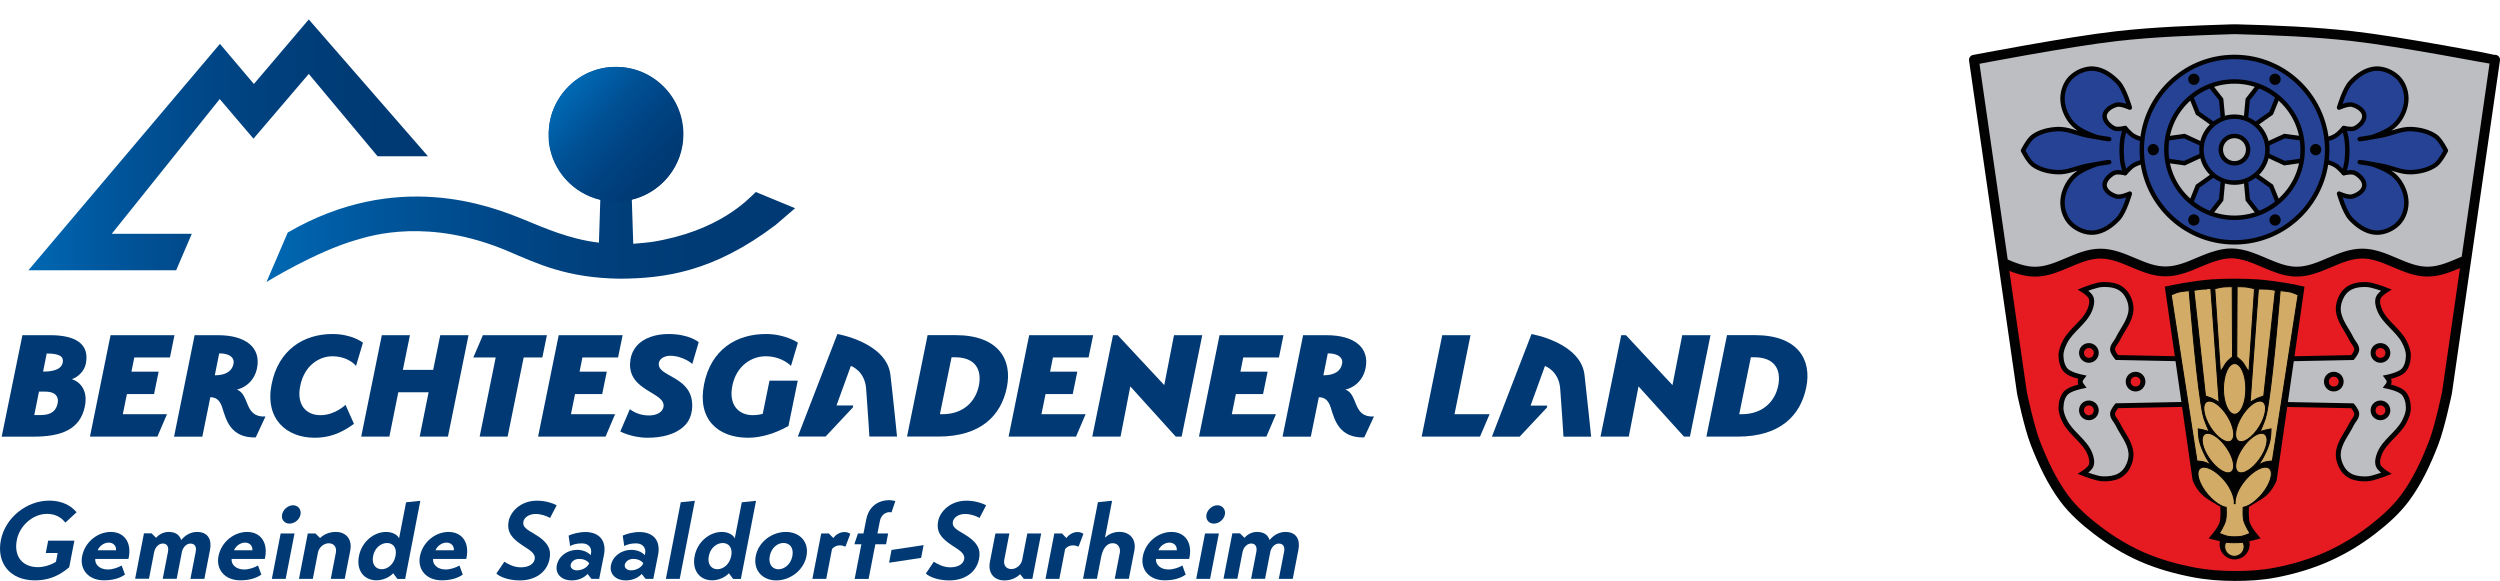 <?xml version="1.0" encoding="utf-8"?>
<!-- Generator: Adobe Illustrator 24.3.0, SVG Export Plug-In . SVG Version: 6.00 Build 0)  -->
<svg version="1.1" id="Ebene_1" xmlns="http://www.w3.org/2000/svg" xmlns:xlink="http://www.w3.org/1999/xlink" x="0px" y="0px"
	 viewBox="0 0 487.33 113.24" style="enable-background:new 0 0 487.33 113.24;" xml:space="preserve">
<style type="text/css">
	.st0{fill:#BDBEC1;}
	.st1{fill:#E51B21;}
	.st2{fill:none;}
	.st3{fill:none;stroke:#020202;stroke-width:1.922;stroke-linejoin:round;}
	.st4{fill:none;stroke:#020202;stroke-width:0.961;stroke-linecap:round;}
	.st5{fill:#020202;}
	.st6{fill-rule:evenodd;clip-rule:evenodd;fill:#D2AC67;}
	.st7{fill:none;stroke:#020202;stroke-width:0.192;}
	.st8{fill-rule:evenodd;clip-rule:evenodd;fill:#254295;}
	.st9{fill:none;stroke:#020202;stroke-width:0.865;stroke-linejoin:round;}
	.st10{fill:none;stroke:#020202;stroke-width:0.865;stroke-linecap:round;}
	.st11{fill:none;stroke:#020202;stroke-width:0.865;}
	.st12{fill:#254295;}
	.st13{fill:none;stroke:#020202;stroke-width:0.865;stroke-linecap:round;stroke-linejoin:round;}
	.st14{fill:none;stroke:#020202;stroke-width:0.576;stroke-linecap:round;stroke-linejoin:round;}
	.st15{clip-path:url(#SVGID_2_);fill:url(#SVGID_3_);}
	.st16{clip-path:url(#SVGID_5_);fill:url(#SVGID_6_);}
	.st17{fill:#003973;}
	.st18{clip-path:url(#SVGID_8_);fill:url(#SVGID_9_);}
</style>
<g>
	<path class="st0" d="M458.54,7.04c-7.5-0.84-15.05-1.14-22.59-1.35c-0.25-0.01-0.51,0-0.76,0c-7.54,0.24-15.09,0.5-22.59,1.35
		c-9.34,1.05-27.82,4.61-27.82,4.61l9.36,64.94c0,0,1.39,6.63,2.61,9.77c1.48,3.79,3.22,7.56,5.65,10.82c1.76,2.35,4,4.33,6.33,6.11
		c2.67,2.05,5.57,3.83,8.64,5.19c3.25,1.44,6.72,2.41,10.21,3.08c2.63,0.51,5.32,0.7,7.99,0.71c2.66,0.01,5.34-0.15,7.95-0.65
		c3.5-0.67,6.97-1.69,10.23-3.15c3.07-1.37,5.98-3.14,8.65-5.19c2.33-1.79,4.57-3.76,6.33-6.11c2.44-3.26,4.18-7.03,5.65-10.82
		c1.22-3.14,2.61-9.78,2.61-9.78l9.36-64.93C486.36,11.65,467.88,8.09,458.54,7.04"/>
	<path class="st1" d="M409.45,49.44c-4.48,0-8.28,3.52-12.76,3.52c-2.18,0-4.19-0.83-6.2-1.69l3.65,25.32c0,0,1.39,6.63,2.61,9.77
		c1.48,3.79,3.22,7.56,5.65,10.82c1.76,2.35,4,4.33,6.33,6.11c2.67,2.04,5.57,3.83,8.64,5.19c3.25,1.44,6.72,2.41,10.21,3.08
		c2.63,0.51,5.32,0.7,7.99,0.71c2.66,0.01,5.34-0.15,7.95-0.65c3.5-0.67,6.97-1.69,10.23-3.15c3.07-1.37,5.98-3.14,8.65-5.19
		c2.33-1.79,4.57-3.77,6.33-6.11c2.44-3.26,4.18-7.03,5.65-10.82c1.22-3.14,2.61-9.78,2.61-9.78l3.73-25.86
		c-2.45,1.01-4.85,2.24-7.5,2.24c-4.49,0-8.27-3.52-12.75-3.52c-4.48,0-8.28,3.52-12.76,3.52c-0.69,0-1.37-0.08-2.04-0.23
		c-0.01,0-0.01,0-0.02,0c-0.08-0.02-0.15-0.04-0.22-0.06c-0.04-0.01-0.09-0.02-0.13-0.03c-0.04-0.01-0.08-0.02-0.11-0.03
		c-0.09-0.02-0.17-0.04-0.26-0.07c-0.05-0.01-0.11-0.03-0.16-0.04c-0.1-0.03-0.21-0.06-0.31-0.1c-0.08-0.03-0.16-0.05-0.24-0.08
		c-0.08-0.02-0.15-0.05-0.23-0.08c-0.24-0.08-0.48-0.17-0.71-0.26c-0.13-0.05-0.26-0.1-0.39-0.15c-0.26-0.1-0.52-0.21-0.78-0.32
		c-0.14-0.06-0.29-0.12-0.43-0.18c-0.04-0.02-0.08-0.03-0.11-0.05c-0.08-0.03-0.16-0.06-0.24-0.1c-0.31-0.13-0.62-0.26-0.93-0.39
		c-0.01,0-0.02-0.01-0.03-0.01c-0.02-0.01-0.03-0.01-0.05-0.02c-0.2-0.08-0.41-0.17-0.61-0.25c-0.1-0.04-0.2-0.08-0.3-0.11
		c-0.01,0-0.02-0.01-0.03-0.01c-0.13-0.05-0.26-0.1-0.39-0.15c-0.13-0.05-0.26-0.09-0.39-0.14c-0.08-0.03-0.16-0.05-0.24-0.08
		c-0.1-0.03-0.21-0.06-0.31-0.1c-0.09-0.03-0.17-0.05-0.26-0.08c-0.11-0.03-0.23-0.06-0.34-0.09c-0.02,0-0.03-0.01-0.05-0.01
		c-0.01,0-0.01,0-0.02-0.01c-0.13-0.03-0.27-0.06-0.41-0.09c-0.09-0.02-0.18-0.04-0.28-0.06c-0.1-0.02-0.2-0.03-0.3-0.05
		c-0.02,0-0.03-0.01-0.05-0.01c0,0-0.01,0-0.01,0c-0.11-0.02-0.22-0.03-0.34-0.05c0,0-0.01,0-0.01,0c-0.1-0.01-0.2-0.02-0.3-0.03
		c-0.03,0-0.05,0-0.08-0.01c-0.08-0.01-0.16-0.01-0.24-0.02c-0.07,0-0.14,0-0.21-0.01c-0.07,0-0.14,0-0.21,0
		c-0.11,0-0.21,0-0.32,0.01c-0.09,0-0.19,0.01-0.28,0.01c-0.03,0-0.06,0.01-0.09,0.01c-0.07,0.01-0.13,0.01-0.2,0.02
		c-0.03,0-0.06,0.01-0.1,0.01c-0.02,0-0.03,0-0.05,0.01c-0.12,0.01-0.25,0.03-0.37,0.05c-0.07,0.01-0.14,0.02-0.21,0.03
		c-0.03,0.01-0.07,0.01-0.1,0.02c-0.09,0.02-0.19,0.04-0.28,0.06c-0.03,0.01-0.06,0.01-0.09,0.02c-0.08,0.02-0.16,0.04-0.25,0.06
		c-0.04,0.01-0.08,0.02-0.13,0.03c-0.01,0-0.01,0-0.02,0.01c-0.1,0.02-0.19,0.05-0.29,0.08c0,0-0.01,0-0.01,0
		c-0.07,0.02-0.13,0.04-0.2,0.06c-0.06,0.02-0.12,0.04-0.18,0.05c-0.07,0.02-0.13,0.04-0.2,0.06c-0.03,0.01-0.07,0.02-0.1,0.03
		c-0.06,0.02-0.13,0.04-0.19,0.06c-0.11,0.04-0.22,0.07-0.32,0.11c-0.07,0.03-0.14,0.05-0.22,0.08c-0.05,0.02-0.09,0.03-0.14,0.05
		c-0.17,0.06-0.33,0.13-0.5,0.19c-0.01,0-0.02,0.01-0.03,0.01c-0.03,0.01-0.07,0.03-0.1,0.04c-0.2,0.08-0.39,0.16-0.59,0.24
		c-0.12,0.05-0.24,0.1-0.37,0.15c-0.21,0.09-0.42,0.18-0.64,0.27c-0.41,0.18-0.82,0.35-1.24,0.52c-0.03,0.01-0.05,0.02-0.08,0.03
		c-0.13,0.05-0.27,0.11-0.41,0.16c-0.02,0.01-0.03,0.01-0.05,0.02c-0.12,0.04-0.23,0.09-0.35,0.13c-0.01,0-0.03,0.01-0.04,0.01
		c-0.12,0.04-0.23,0.08-0.35,0.12c-0.07,0.02-0.13,0.05-0.2,0.07c-0.08,0.03-0.16,0.05-0.23,0.07c-1.05,0.33-2.13,0.55-3.25,0.55
		C417.72,52.96,413.94,49.44,409.45,49.44L409.45,49.44L409.45,49.44z"/>
	<rect x="383.81" y="4.73" class="st2" width="103.51" height="108.51"/>
	<path class="st3" d="M458.54,7.04c-7.5-0.84-15.05-1.14-22.59-1.34c-0.25-0.01-0.51,0-0.76,0c-7.54,0.25-15.09,0.5-22.59,1.35
		c-9.34,1.05-27.82,4.61-27.82,4.61l9.37,64.94c0,0,1.39,6.63,2.61,9.77c1.48,3.79,3.22,7.56,5.65,10.82c1.76,2.35,4,4.33,6.33,6.11
		c2.67,2.04,5.57,3.83,8.64,5.19c3.25,1.44,6.72,2.41,10.21,3.08c2.63,0.51,5.32,0.7,7.99,0.71c2.66,0.01,5.34-0.15,7.95-0.65
		c3.5-0.67,6.97-1.69,10.23-3.15c3.07-1.37,5.98-3.14,8.65-5.19c2.33-1.79,4.57-3.77,6.33-6.11c2.44-3.26,4.18-7.03,5.65-10.82
		c1.22-3.14,2.61-9.78,2.61-9.78l9.37-64.93C486.36,11.65,467.88,8.09,458.54,7.04L458.54,7.04z M409.45,49.44
		c-4.48,0-8.28,3.52-12.76,3.52c-2.18,0-4.19-0.83-6.2-1.69l3.65,25.32c0,0,1.39,6.63,2.61,9.77c1.48,3.79,3.22,7.56,5.65,10.82
		c1.76,2.35,4,4.33,6.33,6.11c2.67,2.04,5.57,3.83,8.64,5.19c3.25,1.44,6.72,2.41,10.21,3.08c2.63,0.51,5.32,0.7,7.99,0.71
		c2.66,0.01,5.34-0.15,7.95-0.65c3.5-0.67,6.97-1.69,10.23-3.15c3.07-1.37,5.98-3.14,8.65-5.19c2.33-1.79,4.57-3.77,6.33-6.11
		c2.44-3.26,4.18-7.03,5.65-10.82c1.22-3.14,2.61-9.78,2.61-9.78l3.73-25.86c-2.45,1.01-4.85,2.24-7.5,2.24
		c-4.49,0-8.27-3.52-12.75-3.52c-4.48,0-8.28,3.52-12.76,3.52c-0.69,0-1.37-0.08-2.04-0.23c-0.01,0-0.01,0-0.02,0
		c-0.08-0.02-0.15-0.04-0.22-0.06c-0.04-0.01-0.09-0.02-0.13-0.03c-0.04-0.01-0.08-0.02-0.11-0.03c-0.09-0.02-0.17-0.04-0.26-0.07
		c-0.05-0.01-0.11-0.03-0.16-0.04c-0.1-0.03-0.21-0.06-0.31-0.1c-0.08-0.03-0.16-0.05-0.24-0.08c-0.08-0.02-0.15-0.05-0.23-0.08
		c-0.24-0.08-0.48-0.17-0.71-0.26c-0.13-0.05-0.26-0.1-0.39-0.15c-0.26-0.1-0.52-0.21-0.78-0.32c-0.14-0.06-0.29-0.12-0.43-0.18
		c-0.04-0.02-0.08-0.03-0.11-0.05c-0.08-0.03-0.16-0.06-0.24-0.1c-0.31-0.13-0.62-0.26-0.93-0.39c-0.01,0-0.02-0.01-0.03-0.01
		c-0.02-0.01-0.03-0.01-0.05-0.02c-0.2-0.08-0.41-0.17-0.61-0.25c-0.1-0.04-0.2-0.08-0.3-0.11c-0.01,0-0.02-0.01-0.03-0.01
		c-0.13-0.05-0.26-0.1-0.39-0.15c-0.13-0.05-0.26-0.09-0.39-0.14c-0.08-0.03-0.16-0.05-0.24-0.08c-0.1-0.03-0.21-0.06-0.31-0.1
		c-0.09-0.03-0.17-0.05-0.26-0.08c-0.11-0.03-0.23-0.06-0.34-0.09c-0.02,0-0.03-0.01-0.05-0.01c-0.01,0-0.01,0-0.02-0.01
		c-0.13-0.03-0.27-0.06-0.41-0.09c-0.09-0.02-0.18-0.04-0.28-0.06c-0.1-0.02-0.2-0.03-0.3-0.05c-0.02,0-0.03-0.01-0.05-0.01
		c0,0-0.01,0-0.01,0c-0.11-0.02-0.22-0.03-0.34-0.05c0,0-0.01,0-0.01,0c-0.1-0.01-0.2-0.02-0.3-0.03c-0.03,0-0.05,0-0.08-0.01
		c-0.08-0.01-0.16-0.01-0.24-0.02c-0.07,0-0.14,0-0.21-0.01c-0.07,0-0.14,0-0.21,0c-0.11,0-0.21,0-0.32,0.01
		c-0.09,0-0.19,0.01-0.28,0.01c-0.03,0-0.06,0.01-0.09,0.01c-0.07,0.01-0.13,0.01-0.2,0.02c-0.03,0-0.06,0.01-0.1,0.01
		c-0.02,0-0.03,0-0.05,0.01c-0.12,0.01-0.25,0.03-0.37,0.05c-0.07,0.01-0.14,0.02-0.21,0.03c-0.03,0.01-0.07,0.01-0.1,0.02
		c-0.09,0.02-0.19,0.04-0.28,0.06c-0.03,0.01-0.06,0.01-0.09,0.02c-0.08,0.02-0.16,0.04-0.25,0.06c-0.04,0.01-0.08,0.02-0.13,0.03
		c-0.01,0-0.01,0-0.02,0.01c-0.1,0.02-0.19,0.05-0.29,0.08c0,0-0.01,0-0.01,0c-0.07,0.02-0.13,0.04-0.2,0.06
		c-0.06,0.02-0.12,0.04-0.18,0.05c-0.07,0.02-0.13,0.04-0.2,0.06c-0.03,0.01-0.07,0.02-0.1,0.03c-0.06,0.02-0.13,0.04-0.19,0.06
		c-0.11,0.04-0.22,0.07-0.32,0.11c-0.07,0.03-0.14,0.05-0.22,0.08c-0.05,0.02-0.09,0.03-0.14,0.05c-0.17,0.06-0.33,0.13-0.5,0.19
		c-0.01,0-0.02,0.01-0.03,0.01c-0.03,0.01-0.07,0.03-0.1,0.04c-0.2,0.08-0.39,0.16-0.59,0.24c-0.12,0.05-0.24,0.1-0.37,0.15
		c-0.21,0.09-0.42,0.18-0.64,0.27c-0.41,0.18-0.82,0.35-1.24,0.52c-0.03,0.01-0.05,0.02-0.08,0.03c-0.13,0.05-0.27,0.11-0.41,0.16
		c-0.02,0.01-0.03,0.01-0.05,0.02c-0.12,0.04-0.23,0.09-0.35,0.13c-0.01,0-0.03,0.01-0.04,0.01c-0.12,0.04-0.23,0.08-0.35,0.12
		c-0.07,0.02-0.13,0.05-0.2,0.07c-0.08,0.03-0.16,0.05-0.23,0.07c-1.05,0.33-2.13,0.55-3.25,0.55
		C417.72,52.96,413.94,49.44,409.45,49.44L409.45,49.44L409.45,49.44z"/>
	<rect x="383.81" y="4.74" class="st2" width="103.51" height="108.5"/>
	<path class="st0" d="M410.33,55.46c-0.13,0-0.26,0-0.39,0c-0.76,0.01-1.49,0.27-2.21,0.48c-0.57,0.16-1.67,0.6-1.67,0.6
		s1.31,0.82,1.56,1.5c0.27,0.73,0.05,1.61-0.24,2.33c-0.98,2.46-3.65,3.92-4.85,6.28c-0.42,0.83-0.8,1.76-0.78,2.69
		c0.02,1.01,0.27,2.13,0.96,2.87c0.78,0.84,3.17,1.32,3.17,1.32s-0.43,0.54-0.38,0.87c-0.04,0.33,0.38,0.87,0.38,0.87
		s-2.39,0.48-3.17,1.32c-0.69,0.74-0.94,1.86-0.96,2.87c-0.02,0.93,0.35,1.86,0.78,2.69c1.2,2.36,3.87,3.83,4.85,6.28
		c0.29,0.73,0.51,1.6,0.24,2.33c-0.25,0.68-1.56,1.5-1.56,1.5s1.1,0.44,1.67,0.6c0.73,0.21,1.46,0.46,2.21,0.48
		c1.03,0.02,2.13-0.08,3.05-0.54c0.66-0.33,1.24-0.86,1.62-1.5c0.54-0.9,0.87-2.01,0.78-3.05c-0.19-2.03-1.69-3.72-2.57-5.56
		c-0.33-0.68-1.03-1.28-1.02-2.04c0.01-0.59,0.84-1.56,0.84-1.56l18.13-0.36v-8.68l-18.13-0.36c0,0-0.83-0.97-0.84-1.56
		c-0.01-0.76,0.69-1.35,1.02-2.03c0.89-1.84,2.39-3.53,2.57-5.56c0.1-1.05-0.24-2.15-0.78-3.05c-0.38-0.63-0.96-1.17-1.62-1.5
		C412.18,55.59,411.24,55.47,410.33,55.46L410.33,55.46z M460.88,55.46c-0.91,0.01-1.85,0.14-2.66,0.54
		c-0.66,0.33-1.24,0.86-1.62,1.5c-0.54,0.9-0.87,2.01-0.78,3.05c0.19,2.04,1.69,3.72,2.57,5.56c0.33,0.68,1.03,1.28,1.02,2.03
		c-0.01,0.59-0.84,1.56-0.84,1.56l-18.13,0.36v8.68l18.13,0.36c0,0,0.83,0.97,0.84,1.56c0.01,0.76-0.69,1.35-1.02,2.04
		c-0.89,1.84-2.39,3.53-2.57,5.56c-0.1,1.05,0.24,2.15,0.78,3.05c0.37,0.63,0.96,1.17,1.62,1.5c0.93,0.46,2.02,0.56,3.05,0.54
		c0.76-0.01,1.49-0.27,2.21-0.48c0.57-0.16,1.68-0.6,1.68-0.6s-1.31-0.82-1.56-1.5c-0.27-0.73-0.05-1.61,0.24-2.33
		c0.98-2.46,3.65-3.92,4.85-6.28c0.42-0.83,0.8-1.76,0.78-2.69c-0.02-1.01-0.27-2.13-0.96-2.87c-0.78-0.84-3.17-1.32-3.17-1.32
		s0.43-0.54,0.38-0.87c0.04-0.33-0.38-0.87-0.38-0.87s2.39-0.48,3.17-1.32c0.69-0.74,0.94-1.86,0.96-2.87
		c0.02-0.93-0.35-1.86-0.78-2.69c-1.2-2.36-3.87-3.83-4.85-6.28c-0.29-0.73-0.51-1.6-0.24-2.33c0.25-0.68,1.56-1.5,1.56-1.5
		s-1.1-0.44-1.68-0.6c-0.73-0.21-1.46-0.46-2.21-0.48C461.14,55.45,461.01,55.45,460.88,55.46L460.88,55.46z M407.19,67.36
		c0.8,0,1.44,0.64,1.44,1.44c0,0.8-0.65,1.44-1.44,1.44c-0.8,0-1.44-0.65-1.44-1.44C405.74,68,406.39,67.36,407.19,67.36
		 M464.03,67.36c0.8,0,1.44,0.64,1.44,1.44c0,0.8-0.64,1.44-1.44,1.44c-0.8,0-1.44-0.65-1.44-1.44
		C462.58,68,463.23,67.36,464.03,67.36 M416.29,72.95c0.8,0,1.44,0.65,1.44,1.44c0,0.8-0.65,1.44-1.44,1.44
		c-0.8,0-1.44-0.64-1.44-1.44C414.84,73.6,415.49,72.95,416.29,72.95 M454.93,72.95c0.8,0,1.44,0.65,1.44,1.44
		c0,0.8-0.65,1.44-1.44,1.44c-0.8,0-1.44-0.64-1.44-1.44C453.48,73.6,454.13,72.95,454.93,72.95 M407.19,78.55
		c0.8,0,1.44,0.65,1.44,1.44c0,0.8-0.65,1.44-1.44,1.44c-0.8,0-1.44-0.65-1.44-1.44C405.74,79.19,406.39,78.55,407.19,78.55
		 M464.03,78.55c0.8,0,1.44,0.65,1.44,1.44c0,0.8-0.64,1.44-1.44,1.44c-0.8,0-1.44-0.65-1.44-1.44
		C462.58,79.19,463.23,78.55,464.03,78.55"/>
	<path class="st4" d="M410.33,55.46c-0.13,0-0.26,0-0.39,0c-0.76,0.01-1.49,0.27-2.21,0.48c-0.57,0.16-1.67,0.6-1.67,0.6
		s1.31,0.82,1.56,1.5c0.27,0.73,0.05,1.61-0.24,2.33c-0.98,2.46-3.65,3.92-4.85,6.28c-0.42,0.83-0.8,1.76-0.78,2.69
		c0.02,1.01,0.27,2.13,0.96,2.87c0.78,0.84,3.17,1.32,3.17,1.32s-0.43,0.54-0.38,0.87c-0.04,0.33,0.38,0.87,0.38,0.87
		s-2.39,0.48-3.17,1.32c-0.69,0.74-0.94,1.86-0.96,2.87c-0.02,0.93,0.35,1.86,0.78,2.69c1.2,2.36,3.87,3.83,4.85,6.28
		c0.29,0.73,0.51,1.6,0.24,2.33c-0.25,0.68-1.56,1.5-1.56,1.5s1.1,0.44,1.67,0.6c0.73,0.21,1.46,0.46,2.21,0.48
		c1.03,0.02,2.13-0.08,3.05-0.54c0.66-0.33,1.24-0.86,1.62-1.5c0.54-0.9,0.87-2.01,0.78-3.05c-0.19-2.03-1.69-3.72-2.57-5.56
		c-0.33-0.68-1.03-1.28-1.02-2.04c0.01-0.59,0.84-1.56,0.84-1.56l18.13-0.36v-8.68l-18.13-0.36c0,0-0.83-0.97-0.84-1.56
		c-0.01-0.76,0.69-1.35,1.02-2.03c0.89-1.84,2.39-3.53,2.57-5.56c0.1-1.05-0.24-2.15-0.78-3.05c-0.38-0.63-0.96-1.17-1.62-1.5
		C412.18,55.59,411.24,55.47,410.33,55.46L410.33,55.46z M460.88,55.46c-0.91,0.01-1.85,0.14-2.66,0.54
		c-0.66,0.33-1.24,0.86-1.62,1.5c-0.54,0.9-0.87,2.01-0.78,3.05c0.19,2.04,1.69,3.72,2.57,5.56c0.33,0.68,1.03,1.28,1.02,2.03
		c-0.01,0.59-0.84,1.56-0.84,1.56l-18.13,0.36v8.68l18.13,0.36c0,0,0.83,0.97,0.84,1.56c0.01,0.76-0.69,1.35-1.02,2.04
		c-0.89,1.84-2.39,3.53-2.57,5.56c-0.1,1.05,0.24,2.15,0.78,3.05c0.37,0.63,0.96,1.17,1.62,1.5c0.93,0.46,2.02,0.56,3.05,0.54
		c0.76-0.01,1.49-0.27,2.21-0.48c0.57-0.16,1.68-0.6,1.68-0.6s-1.31-0.82-1.56-1.5c-0.27-0.73-0.05-1.61,0.24-2.33
		c0.98-2.46,3.65-3.92,4.85-6.28c0.42-0.83,0.8-1.76,0.78-2.69c-0.02-1.01-0.27-2.13-0.96-2.87c-0.78-0.84-3.17-1.32-3.17-1.32
		s0.43-0.54,0.38-0.87c0.04-0.33-0.38-0.87-0.38-0.87s2.39-0.48,3.17-1.32c0.69-0.74,0.94-1.86,0.96-2.87
		c0.02-0.93-0.35-1.86-0.78-2.69c-1.2-2.36-3.87-3.83-4.85-6.28c-0.29-0.73-0.51-1.6-0.24-2.33c0.25-0.68,1.56-1.5,1.56-1.5
		s-1.1-0.44-1.68-0.6c-0.73-0.21-1.46-0.46-2.21-0.48C461.14,55.45,461.01,55.45,460.88,55.46L460.88,55.46z M407.19,67.36
		c0.8,0,1.44,0.64,1.44,1.44c0,0.8-0.65,1.44-1.44,1.44c-0.8,0-1.44-0.65-1.44-1.44C405.74,68,406.39,67.36,407.19,67.36z
		 M464.03,67.36c0.8,0,1.44,0.64,1.44,1.44c0,0.8-0.64,1.44-1.44,1.44c-0.8,0-1.44-0.65-1.44-1.44
		C462.58,68,463.23,67.36,464.03,67.36z M416.29,72.95c0.8,0,1.44,0.65,1.44,1.44c0,0.8-0.65,1.44-1.44,1.44
		c-0.8,0-1.44-0.64-1.44-1.44C414.84,73.6,415.49,72.95,416.29,72.95z M454.93,72.95c0.8,0,1.44,0.65,1.44,1.44
		c0,0.8-0.65,1.44-1.44,1.44c-0.8,0-1.44-0.64-1.44-1.44C453.48,73.6,454.13,72.95,454.93,72.95z M407.19,78.55
		c0.8,0,1.44,0.65,1.44,1.44c0,0.8-0.65,1.44-1.44,1.44c-0.8,0-1.44-0.65-1.44-1.44C405.74,79.19,406.39,78.55,407.19,78.55z
		 M464.03,78.55c0.8,0,1.44,0.65,1.44,1.44c0,0.8-0.64,1.44-1.44,1.44c-0.8,0-1.44-0.65-1.44-1.44
		C462.58,79.19,463.23,78.55,464.03,78.55z"/>
	<path class="st5" d="M434.92,54.32l-0.01,0.01c-1.16,0.01-2.77,0.05-3.81,0.13c-1.86,0.14-3.71,0.41-5.55,0.71
		c-1.19,0.2-3.56,0.71-3.56,0.71l5.41,37.64c0,0,0.08,0.33,0.15,0.47c0.41,0.86,0.93,1.68,1.6,2.35c1.07,1.07,2.52,1.69,3.77,2.54
		h-0.11c0,0,0.16,2.08-0.17,3.03c-0.4,1.18-2.11,3.03-2.11,3.03s1.25,0.36,2.21,0.57c-0.04,0.2-0.07,0.4-0.07,0.61
		c0,1.62,1.31,2.93,2.93,2.93c1.62,0,2.93-1.31,2.93-2.93c0-0.21-0.02-0.41-0.07-0.61c0.96-0.21,2.22-0.57,2.22-0.57
		s-1.71-1.86-2.11-3.03c-0.33-0.95-0.17-3.03-0.17-3.03h-0.11c1.25-0.85,2.7-1.47,3.77-2.54c0.67-0.67,1.19-1.5,1.6-2.35
		c0.07-0.15,0.15-0.47,0.15-0.47l5.41-37.64c0,0-2.36-0.52-3.56-0.71c-1.84-0.3-3.69-0.57-5.55-0.71c-1.04-0.08-2.65-0.11-3.81-0.13
		l-0.01-0.01c0,0-0.28,0-0.69,0.01C435.2,54.32,434.92,54.32,434.92,54.32"/>
	<path class="st6" d="M435.13,55.88c0,0-1.35,0-2.01,0.09c-0.47,0.06-1.39,0.31-1.39,0.31l1.08,16.04c0.28,0.03,0.82-1.27,1.33-1.83
		c0.32-0.35,1.05-0.93,1.05-0.93L435.13,55.88 M436.08,55.88l-0.06,13.69c0,0,0.74,0.58,1.05,0.93c0.51,0.56,1.05,1.86,1.33,1.83
		l1.08-16.04c0,0-0.92-0.25-1.39-0.31C437.42,55.88,436.08,55.88,436.08,55.88 M430.27,56.34c-0.39,0-0.87,0.01-1.18,0.04
		c-0.48,0.04-1.43,0.22-1.43,0.22l2.26,20.6c0,0,0.86,0.28,1.27,0.46c0.48,0.22,1.39,0.77,1.39,0.77l-1.61-22.08
		C430.98,56.34,430.66,56.34,430.27,56.34 M440.94,56.34c-0.39,0-0.71,0-0.71,0l-1.61,22.08c0,0,0.91-0.55,1.39-0.77
		c0.41-0.19,1.27-0.46,1.27-0.46l2.26-20.6c0,0-0.95-0.18-1.42-0.22C441.8,56.35,441.33,56.34,440.94,56.34 M426.74,56.66
		c0,0-1.4,0.11-2.08,0.28c-0.49,0.13-1.42,0.55-1.42,0.55l5.02,32.37c0,0,0.96,0.06,1.42,0.2c0.46,0.13,1.31,0.59,1.31,0.59
		s-0.72-1.02-1.01-1.58c-0.52-1.01-0.98-2.05-1.25-3.15c-0.18-0.76-0.22-2.32-0.22-2.32s0.76,0.15,1.14,0.24
		c0.33,0.08,0.99,0.28,0.99,0.28s-0.75-1.67-1.01-2.54c-0.29-0.98-0.46-1.99-0.61-3C427.9,71.33,426.74,56.66,426.74,56.66
		 M444.47,56.66c0,0-1.16,14.66-2.28,21.92c-0.16,1.01-0.32,2.02-0.61,3c-0.26,0.87-1.01,2.54-1.01,2.54s0.65-0.2,0.99-0.28
		c0.38-0.09,1.14-0.24,1.14-0.24s-0.04,1.57-0.22,2.32c-0.26,1.1-0.73,2.15-1.25,3.15c-0.28,0.56-1.01,1.58-1.01,1.58
		s0.85-0.46,1.31-0.59c0.46-0.13,1.42-0.2,1.42-0.2l5.02-32.37c0,0-0.93-0.42-1.42-0.55C445.87,56.77,444.47,56.66,444.47,56.66
		 M435.6,70.87c-1.21,0-2.18,2.21-2.18,4.94c0,2.73,0.98,4.94,2.18,4.94c1.21,0,2.18-2.21,2.18-4.94
		C437.79,73.08,436.81,70.87,435.6,70.87 M430.73,78.18c-0.23-0.01-0.44,0.04-0.6,0.14c-0.93,0.58-0.62,2.76,0.69,4.87v0
		c1.31,2.11,3.14,3.35,4.07,2.77c0.93-0.58,0.62-2.76-0.69-4.87C433.15,79.41,431.75,78.23,430.73,78.18 M440.48,78.18
		c-1.02,0.05-2.42,1.23-3.46,2.91c-1.31,2.11-1.63,4.29-0.69,4.87c0.93,0.58,2.75-0.66,4.07-2.77c1.31-2.11,1.63-4.29,0.69-4.87
		C440.91,78.22,440.71,78.17,440.48,78.18 M430.35,84.46c-0.23,0-0.43,0.06-0.6,0.17c-0.9,0.63-0.47,2.79,0.97,4.83
		c1.43,2.03,3.32,3.17,4.22,2.53c0.9-0.63,0.47-2.79-0.97-4.83C432.83,85.55,431.36,84.45,430.35,84.46 M440.86,84.46
		c-1.02,0-2.48,1.09-3.62,2.71c-1.43,2.03-1.86,4.19-0.97,4.83c0.9,0.63,2.79-0.5,4.22-2.53c1.43-2.03,1.86-4.19,0.97-4.83
		C441.3,84.52,441.1,84.46,440.86,84.46 M429.74,91.07c-0.36-0.02-0.66,0.06-0.88,0.24c-0.9,0.76-0.24,3.02,1.47,5.06
		c1.16,1.37,2.55,2.35,3.63,2.53c0.01,0.2,0.08,1.74-0.1,2.5c-0.24,1-1.24,2.57-1.24,2.57s1.06,0.45,1.62,0.57
		c0.45,0.09,0.91,0.1,1.37,0.1c0.46,0,0.92-0.01,1.37-0.1c0.56-0.12,1.62-0.57,1.62-0.57s-1-1.57-1.24-2.57
		c-0.18-0.76-0.11-2.3-0.1-2.5c1.07-0.18,2.47-1.16,3.63-2.53c1.71-2.04,2.37-4.3,1.47-5.06c-0.22-0.18-0.52-0.27-0.88-0.24
		c-1.09,0.07-2.61,1.08-3.85,2.56c-1.38,1.64-2.01,3.42-1.94,4.54h-0.15c0.08-1.04-0.55-2.89-1.93-4.54
		C432.35,92.15,430.83,91.14,429.74,91.07 M437.25,105.71c-0.57,0.06-1.14,0.08-1.7,0.08c-0.57,0-1.14-0.02-1.7-0.08
		c-0.13,0.26-0.19,0.54-0.19,0.83c0,1.05,0.85,1.9,1.9,1.9c1.05,0,1.9-0.85,1.9-1.9C437.44,106.25,437.38,105.96,437.25,105.71"/>
	<path class="st7" d="M435.13,55.88c0,0-1.35,0-2.01,0.09c-0.47,0.06-1.39,0.31-1.39,0.31l1.08,16.04c0.28,0.03,0.82-1.27,1.33-1.83
		c0.32-0.35,1.05-0.93,1.05-0.93L435.13,55.88 M436.08,55.88l-0.06,13.69c0,0,0.74,0.58,1.05,0.93c0.51,0.56,1.05,1.86,1.33,1.83
		l1.08-16.04c0,0-0.92-0.25-1.39-0.31C437.42,55.88,436.08,55.88,436.08,55.88 M430.27,56.34c-0.39,0-0.87,0.01-1.18,0.04
		c-0.48,0.04-1.43,0.22-1.43,0.22l2.26,20.6c0,0,0.86,0.28,1.27,0.46c0.48,0.22,1.39,0.77,1.39,0.77l-1.61-22.08
		C430.98,56.34,430.66,56.34,430.27,56.34 M440.94,56.34c-0.39,0-0.71,0-0.71,0l-1.61,22.08c0,0,0.91-0.55,1.39-0.77
		c0.41-0.19,1.27-0.46,1.27-0.46l2.26-20.6c0,0-0.95-0.18-1.42-0.22C441.8,56.35,441.33,56.34,440.94,56.34 M426.74,56.66
		c0,0-1.4,0.11-2.08,0.28c-0.49,0.13-1.42,0.55-1.42,0.55l5.02,32.37c0,0,0.96,0.06,1.42,0.2c0.46,0.13,1.31,0.59,1.31,0.59
		s-0.72-1.02-1.01-1.58c-0.52-1.01-0.98-2.05-1.25-3.15c-0.18-0.76-0.22-2.32-0.22-2.32s0.76,0.15,1.14,0.24
		c0.33,0.08,0.99,0.28,0.99,0.28s-0.75-1.67-1.01-2.54c-0.29-0.98-0.46-1.99-0.61-3C427.9,71.33,426.74,56.66,426.74,56.66
		 M444.47,56.66c0,0-1.16,14.66-2.28,21.92c-0.16,1.01-0.32,2.02-0.61,3c-0.26,0.87-1.01,2.54-1.01,2.54s0.65-0.2,0.99-0.28
		c0.38-0.09,1.14-0.24,1.14-0.24s-0.04,1.57-0.22,2.32c-0.26,1.1-0.73,2.15-1.25,3.15c-0.28,0.56-1.01,1.58-1.01,1.58
		s0.85-0.46,1.31-0.59c0.46-0.13,1.42-0.2,1.42-0.2l5.02-32.37c0,0-0.93-0.42-1.42-0.55C445.87,56.77,444.47,56.66,444.47,56.66
		 M435.6,70.87c-1.21,0-2.18,2.21-2.18,4.94c0,2.73,0.98,4.94,2.18,4.94c1.21,0,2.18-2.21,2.18-4.94
		C437.79,73.08,436.81,70.87,435.6,70.87 M430.73,78.18c-0.23-0.01-0.44,0.04-0.6,0.14c-0.93,0.58-0.62,2.76,0.69,4.87v0
		c1.31,2.11,3.14,3.35,4.07,2.77c0.93-0.58,0.62-2.76-0.69-4.87C433.15,79.41,431.75,78.23,430.73,78.18 M440.48,78.18
		c-1.02,0.05-2.42,1.23-3.46,2.91c-1.31,2.11-1.63,4.29-0.69,4.87c0.93,0.58,2.75-0.66,4.07-2.77c1.31-2.11,1.63-4.29,0.69-4.87
		C440.91,78.22,440.71,78.17,440.48,78.18 M430.35,84.46c-0.23,0-0.43,0.06-0.6,0.17c-0.9,0.63-0.47,2.79,0.97,4.83
		c1.43,2.03,3.32,3.17,4.22,2.53c0.9-0.63,0.47-2.79-0.97-4.83C432.83,85.55,431.36,84.45,430.35,84.46 M440.86,84.46
		c-1.02,0-2.48,1.09-3.62,2.71c-1.43,2.03-1.86,4.19-0.97,4.83c0.9,0.63,2.79-0.5,4.22-2.53c1.43-2.03,1.86-4.19,0.97-4.83
		C441.3,84.52,441.1,84.46,440.86,84.46 M429.74,91.07c-0.36-0.02-0.66,0.06-0.88,0.24c-0.9,0.76-0.24,3.02,1.47,5.06
		c1.16,1.37,2.55,2.35,3.63,2.53c0.01,0.2,0.08,1.74-0.1,2.5c-0.24,1-1.24,2.57-1.24,2.57s1.06,0.45,1.62,0.57
		c0.45,0.09,0.91,0.1,1.37,0.1c0.46,0,0.92-0.01,1.37-0.1c0.56-0.12,1.62-0.57,1.62-0.57s-1-1.57-1.24-2.57
		c-0.18-0.76-0.11-2.3-0.1-2.5c1.07-0.18,2.47-1.16,3.63-2.53c1.71-2.04,2.37-4.3,1.47-5.06c-0.22-0.18-0.52-0.27-0.88-0.24
		c-1.09,0.07-2.61,1.08-3.85,2.56c-1.38,1.64-2.01,3.42-1.94,4.54h-0.15c0.08-1.04-0.55-2.89-1.93-4.54
		C432.35,92.15,430.83,91.14,429.74,91.07 M437.25,105.71c-0.57,0.06-1.14,0.08-1.7,0.08c-0.57,0-1.14-0.02-1.7-0.08
		c-0.13,0.26-0.19,0.54-0.19,0.83c0,1.05,0.85,1.9,1.9,1.9c1.05,0,1.9-0.85,1.9-1.9C437.44,106.25,437.38,105.96,437.25,105.71"/>
	<path class="st8" d="M476.78,29.35c0,0-1.05-2.09-1.96-2.74c-1.36-0.97-3.13-1.38-4.81-1.45c-1.94-0.08-3.78,0.87-5.69,1.24
		c-0.59,0.11-1.41,0.25-2.19,0.38c-0.93,0.22-2.15,0.34-2.15,0.34s1.02-0.16,2.15-0.34c0.22-0.05,0.42-0.11,0.59-0.17
		c1.67-0.63,3.46-1.37,4.6-2.74c1.07-1.28,1.77-3.03,1.76-4.7c-0.01-1.45-0.58-3.01-1.6-4.03c-1.13-1.13-2.86-1.87-4.44-1.76
		c-1.86,0.13-3.6,1.37-4.86,2.74c-1.2,1.31-2.22,4.86-2.22,4.86s1.69-0.78,2.53-0.57c1.02,0.26,2.26,1.02,2.38,2.07
		c0.12,1.04-0.92,2.07-1.86,2.53c-0.63,0.31-2.12-0.05-2.12-0.05s-0.98,1.12-1.6,1.5c-0.66,0.4-1.42,0.64-2.17,0.78
		c-0.71,0.13-2.17,0.05-2.17,0.05l-0.26,2.07l0.26,2.07c0,0,1.46-0.08,2.17,0.05c0.76,0.14,1.51,0.38,2.17,0.78
		c0.62,0.38,1.6,1.5,1.6,1.5s1.48-0.36,2.12-0.05c0.94,0.46,1.98,1.49,1.86,2.53c-0.12,1.04-1.36,1.81-2.38,2.07
		c-0.84,0.21-2.53-0.57-2.53-0.57s1.02,3.55,2.22,4.86c1.26,1.37,3,2.61,4.86,2.74c1.59,0.11,3.32-0.63,4.44-1.76
		c1.02-1.02,1.59-2.59,1.6-4.03c0.02-1.67-0.69-3.42-1.76-4.7c-1.14-1.37-2.93-2.11-4.6-2.74c-0.17-0.06-0.37-0.12-0.59-0.17
		c-1.13-0.18-2.15-0.34-2.15-0.34s1.22,0.12,2.15,0.34c0.78,0.13,1.6,0.27,2.19,0.38c1.91,0.37,3.75,1.32,5.69,1.24
		c1.67-0.06,3.45-0.47,4.81-1.45C475.73,31.43,476.78,29.35,476.78,29.35L476.78,29.35z"/>
	<path class="st9" d="M476.78,29.35c0,0-1.05-2.09-1.96-2.74c-1.36-0.97-3.13-1.38-4.81-1.45c-1.94-0.08-3.78,0.87-5.69,1.24
		c-0.59,0.11-1.41,0.25-2.19,0.38c-0.93,0.22-2.15,0.34-2.15,0.34s1.02-0.16,2.15-0.34c0.22-0.05,0.42-0.11,0.59-0.17
		c1.67-0.63,3.46-1.37,4.6-2.74c1.07-1.28,1.77-3.03,1.76-4.7c-0.01-1.45-0.58-3.01-1.6-4.03c-1.13-1.13-2.86-1.87-4.44-1.76
		c-1.86,0.13-3.6,1.37-4.86,2.74c-1.2,1.31-2.22,4.86-2.22,4.86s1.69-0.78,2.53-0.57c1.02,0.26,2.26,1.02,2.38,2.07
		c0.12,1.04-0.92,2.07-1.86,2.53c-0.63,0.31-2.12-0.05-2.12-0.05s-0.98,1.12-1.6,1.5c-0.66,0.4-1.42,0.64-2.17,0.78
		c-0.71,0.13-2.17,0.05-2.17,0.05l-0.26,2.07l0.26,2.07c0,0,1.46-0.08,2.17,0.05c0.76,0.14,1.51,0.38,2.17,0.78
		c0.62,0.38,1.6,1.5,1.6,1.5s1.48-0.36,2.12-0.05c0.94,0.46,1.98,1.49,1.86,2.53c-0.12,1.04-1.36,1.81-2.38,2.07
		c-0.84,0.21-2.53-0.57-2.53-0.57s1.02,3.55,2.22,4.86c1.26,1.37,3,2.61,4.86,2.74c1.59,0.11,3.32-0.63,4.44-1.76
		c1.02-1.02,1.59-2.59,1.6-4.03c0.02-1.67-0.69-3.42-1.76-4.7c-1.14-1.37-2.93-2.11-4.6-2.74c-0.17-0.06-0.37-0.12-0.59-0.17
		c-1.13-0.18-2.15-0.34-2.15-0.34s1.22,0.12,2.15,0.34c0.78,0.13,1.6,0.27,2.19,0.38c1.91,0.37,3.75,1.32,5.69,1.24
		c1.67-0.06,3.45-0.47,4.81-1.45C475.73,31.43,476.78,29.35,476.78,29.35L476.78,29.35z"/>
	<path class="st10" d="M456.89,33.74c0,0,0.42-1.42,0.53-2.15c0.11-0.71,0.15-2.14,0.15-2.14 M456.89,24.95c0,0,0.42,1.42,0.53,2.15
		c0.11,0.71,0.15,2.14,0.15,2.14"/>
	<path class="st8" d="M394.35,29.35c0,0,1.05-2.09,1.96-2.74c1.36-0.97,3.13-1.38,4.81-1.45c1.94-0.08,3.78,0.87,5.69,1.24
		c0.59,0.11,1.41,0.25,2.19,0.38c0.93,0.22,2.15,0.34,2.15,0.34s-1.02-0.16-2.15-0.34c-0.22-0.05-0.42-0.11-0.59-0.17
		c-1.67-0.63-3.46-1.37-4.6-2.74c-1.07-1.28-1.77-3.03-1.76-4.7c0.01-1.45,0.58-3.01,1.6-4.03c1.13-1.13,2.86-1.87,4.44-1.76
		c1.86,0.13,3.6,1.37,4.86,2.74c1.2,1.31,2.22,4.86,2.22,4.86s-1.69-0.78-2.53-0.57c-1.02,0.26-2.26,1.02-2.38,2.07
		c-0.12,1.04,0.92,2.07,1.86,2.53c0.63,0.31,2.12-0.05,2.12-0.05s0.98,1.12,1.6,1.5c0.66,0.4,1.42,0.64,2.17,0.78
		c0.71,0.13,2.17,0.05,2.17,0.05l0.26,2.07l-0.26,2.07c0,0-1.46-0.08-2.17,0.05c-0.76,0.14-1.51,0.38-2.17,0.78
		c-0.62,0.38-1.6,1.5-1.6,1.5s-1.48-0.36-2.12-0.05c-0.94,0.46-1.98,1.49-1.86,2.53c0.12,1.04,1.36,1.81,2.38,2.07
		c0.84,0.21,2.53-0.57,2.53-0.57s-1.02,3.55-2.22,4.86c-1.26,1.37-3,2.61-4.86,2.74c-1.59,0.11-3.32-0.63-4.44-1.76
		c-1.02-1.02-1.59-2.59-1.6-4.03c-0.02-1.67,0.69-3.42,1.76-4.7c1.14-1.37,2.93-2.11,4.6-2.74c0.17-0.06,0.37-0.12,0.59-0.17
		c1.13-0.18,2.15-0.34,2.15-0.34s-1.22,0.12-2.15,0.34c-0.78,0.13-1.6,0.27-2.19,0.38c-1.91,0.37-3.75,1.32-5.69,1.24
		c-1.67-0.06-3.45-0.47-4.81-1.45C395.4,31.43,394.35,29.35,394.35,29.35L394.35,29.35z"/>
	<path class="st9" d="M394.35,29.35c0,0,1.05-2.09,1.96-2.74c1.36-0.97,3.13-1.38,4.81-1.45c1.94-0.08,3.78,0.87,5.69,1.24
		c0.59,0.11,1.41,0.25,2.19,0.38c0.93,0.22,2.15,0.34,2.15,0.34s-1.02-0.16-2.15-0.34c-0.22-0.05-0.42-0.11-0.59-0.17
		c-1.67-0.63-3.46-1.37-4.6-2.74c-1.07-1.28-1.77-3.03-1.76-4.7c0.01-1.45,0.58-3.01,1.6-4.03c1.13-1.13,2.86-1.87,4.44-1.76
		c1.86,0.13,3.6,1.37,4.86,2.74c1.2,1.31,2.22,4.86,2.22,4.86s-1.69-0.78-2.53-0.57c-1.02,0.26-2.26,1.02-2.38,2.07
		c-0.12,1.04,0.92,2.07,1.86,2.53c0.63,0.31,2.12-0.05,2.12-0.05s0.98,1.12,1.6,1.5c0.66,0.4,1.42,0.64,2.17,0.78
		c0.71,0.13,2.17,0.05,2.17,0.05l0.26,2.07l-0.26,2.07c0,0-1.46-0.08-2.17,0.05c-0.76,0.14-1.51,0.38-2.17,0.78
		c-0.62,0.38-1.6,1.5-1.6,1.5s-1.48-0.36-2.12-0.05c-0.94,0.46-1.98,1.49-1.86,2.53c0.12,1.04,1.36,1.81,2.38,2.07
		c0.84,0.21,2.53-0.57,2.53-0.57s-1.02,3.55-2.22,4.86c-1.26,1.37-3,2.61-4.86,2.74c-1.59,0.11-3.32-0.63-4.44-1.76
		c-1.02-1.02-1.59-2.59-1.6-4.03c-0.02-1.67,0.69-3.42,1.76-4.7c1.14-1.37,2.93-2.11,4.6-2.74c0.17-0.06,0.37-0.12,0.59-0.17
		c1.13-0.18,2.15-0.34,2.15-0.34s-1.22,0.12-2.15,0.34c-0.78,0.13-1.6,0.27-2.19,0.38c-1.91,0.37-3.75,1.32-5.69,1.24
		c-1.67-0.06-3.45-0.47-4.81-1.45C395.4,31.43,394.35,29.35,394.35,29.35L394.35,29.35z"/>
	<path class="st10" d="M414.25,33.74c0,0-0.42-1.42-0.53-2.15c-0.11-0.71-0.15-2.14-0.15-2.14 M414.25,24.95
		c0,0-0.42,1.42-0.53,2.15c-0.11,0.71-0.15,2.14-0.15,2.14"/>
	<path class="st8" d="M430.17,15.8l-1.6,1.25l-1.88,0.76l1.71,4.24l4.3,3.04l0.24-0.48l0.53,0.03l-0.49-5.24L430.17,15.8
		L430.17,15.8z M440.96,15.8l-2.81,3.6l-0.49,5.24l0.53-0.03l0.24,0.48l4.3-3.04l1.71-4.24l-1.88-0.76L440.96,15.8 M425.81,26.52
		l-4.53,0.63l0.29,2.01l-0.29,2.01l4.53,0.64l4.78-2.2l-0.3-0.44l0.3-0.44L425.81,26.52z M445.32,26.52l-4.78,2.2l0.3,0.44
		l-0.3,0.44l4.78,2.2l4.53-0.64l-0.29-2.01l0.29-2.01L445.32,26.52z M432.7,33.25l-4.3,3.04l-1.71,4.24l1.88,0.76l1.6,1.25l2.81-3.6
		l0.49-5.24l-0.53,0.04L432.7,33.25L432.7,33.25z M438.44,33.25l-0.24,0.48l-0.53-0.03l0.49,5.24l2.81,3.6l1.6-1.25l1.88-0.76
		l-1.71-4.24L438.44,33.25L438.44,33.25z"/>
	<path class="st11" d="M430.17,15.8l-1.6,1.25l-1.88,0.76l1.71,4.24l4.3,3.04l0.24-0.48l0.53,0.03l-0.49-5.24L430.17,15.8
		L430.17,15.8z M440.96,15.8l-2.81,3.6l-0.49,5.24l0.53-0.03l0.24,0.48l4.3-3.04l1.71-4.24l-1.88-0.76L440.96,15.8 M425.81,26.52
		l-4.53,0.63l0.29,2.01l-0.29,2.01l4.53,0.64l4.78-2.2l-0.3-0.44l0.3-0.44L425.81,26.52z M445.32,26.52l-4.78,2.2l0.3,0.44
		l-0.3,0.44l4.78,2.2l4.53-0.64l-0.29-2.01l0.29-2.01L445.32,26.52z M432.7,33.25l-4.3,3.04l-1.71,4.24l1.88,0.76l1.6,1.25l2.81-3.6
		l0.49-5.24l-0.53,0.04L432.7,33.25L432.7,33.25z M438.44,33.25l-0.24,0.48l-0.53-0.03l0.49,5.24l2.81,3.6l1.6-1.25l1.88-0.76
		l-1.71-4.24L438.44,33.25L438.44,33.25z"/>
	<path class="st12" d="M435.57,11.1c-9.98,0-18.07,8.09-18.07,18.07c0,9.98,8.09,18.07,18.07,18.07c9.98,0,18.07-8.09,18.07-18.07
		C453.63,19.19,445.54,11.1,435.57,11.1 M435.57,15.88c7.34,0,13.29,5.95,13.29,13.28c0,7.34-5.95,13.29-13.29,13.29
		s-13.28-5.95-13.28-13.28v0C422.28,21.83,428.23,15.88,435.57,15.88"/>
	<path class="st13" d="M435.57,11.1c-9.98,0-18.07,8.09-18.07,18.07c0,9.98,8.09,18.07,18.07,18.07c9.98,0,18.07-8.09,18.07-18.07
		C453.63,19.19,445.54,11.1,435.57,11.1 M435.57,15.88c7.34,0,13.29,5.95,13.29,13.28c0,7.34-5.95,13.29-13.29,13.29
		s-13.28-5.95-13.28-13.28v0C422.28,21.83,428.23,15.88,435.57,15.88"/>
	<path class="st5" d="M419.74,28.35c-0.45,0-0.81,0.37-0.81,0.82c0,0.45,0.36,0.82,0.81,0.82c0.45,0,0.81-0.37,0.81-0.82
		C420.55,28.72,420.18,28.35,419.74,28.35 M451.4,28.35c-0.45,0-0.81,0.37-0.81,0.82c0,0.45,0.36,0.82,0.81,0.82
		c0.45,0,0.81-0.37,0.81-0.82C452.21,28.72,451.85,28.35,451.4,28.35"/>
	<path class="st14" d="M419.74,28.35c-0.45,0-0.81,0.37-0.81,0.82c0,0.45,0.36,0.82,0.81,0.82c0.45,0,0.81-0.37,0.81-0.82
		C420.55,28.72,420.18,28.35,419.74,28.35z M451.4,28.35c-0.45,0-0.81,0.37-0.81,0.82c0,0.45,0.36,0.82,0.81,0.82
		c0.45,0,0.81-0.37,0.81-0.82C452.21,28.72,451.85,28.35,451.4,28.35z"/>
	<path class="st5" d="M428.36,15.05c-0.22-0.39-0.72-0.52-1.11-0.3c-0.39,0.23-0.53,0.72-0.3,1.11c0.22,0.39,0.72,0.52,1.11,0.3
		C428.45,15.93,428.58,15.44,428.36,15.05 M444.19,42.47c-0.22-0.39-0.72-0.52-1.11-0.29c-0.39,0.23-0.53,0.72-0.3,1.11
		c0.22,0.39,0.72,0.52,1.11,0.3C444.28,43.35,444.41,42.86,444.19,42.47"/>
	<path class="st14" d="M428.36,15.05c-0.22-0.39-0.72-0.52-1.11-0.3c-0.39,0.23-0.53,0.72-0.3,1.11c0.22,0.39,0.72,0.52,1.11,0.3
		C428.45,15.93,428.58,15.44,428.36,15.05z M444.19,42.47c-0.22-0.39-0.72-0.52-1.11-0.29c-0.39,0.23-0.53,0.72-0.3,1.11
		c0.22,0.39,0.72,0.52,1.11,0.3C444.28,43.35,444.41,42.86,444.19,42.47z"/>
	<path class="st5" d="M442.77,15.05c0.22-0.39,0.72-0.52,1.11-0.3c0.39,0.23,0.53,0.72,0.3,1.11c-0.22,0.39-0.72,0.52-1.11,0.3
		C442.69,15.93,442.55,15.44,442.77,15.05 M426.94,42.47c0.22-0.39,0.72-0.52,1.11-0.29c0.39,0.23,0.53,0.72,0.3,1.11
		c-0.22,0.39-0.72,0.52-1.11,0.3C426.85,43.35,426.72,42.86,426.94,42.47"/>
	<path class="st14" d="M442.77,15.05c0.22-0.39,0.72-0.52,1.11-0.3c0.39,0.23,0.53,0.72,0.3,1.11c-0.22,0.39-0.72,0.52-1.11,0.3
		C442.69,15.93,442.55,15.44,442.77,15.05z M426.94,42.47c0.22-0.39,0.72-0.52,1.11-0.29c0.39,0.23,0.53,0.72,0.3,1.11
		c-0.22,0.39-0.72,0.52-1.11,0.3C426.85,43.35,426.72,42.86,426.94,42.47z"/>
	<path class="st12" d="M435.57,22.74c-3.55,0-6.43,2.88-6.43,6.43c0,3.55,2.88,6.43,6.43,6.43c3.55,0,6.43-2.88,6.43-6.43v0
		C442,25.61,439.12,22.74,435.57,22.74z M435.57,26.5c1.47,0,2.67,1.19,2.67,2.67c0,1.47-1.19,2.67-2.67,2.67
		c-1.47,0-2.67-1.19-2.67-2.67C432.9,27.69,434.09,26.5,435.57,26.5"/>
	<path class="st13" d="M435.57,22.74c-3.55,0-6.43,2.88-6.43,6.43c0,3.55,2.88,6.43,6.43,6.43c3.55,0,6.43-2.88,6.43-6.43v0
		C442,25.61,439.12,22.74,435.57,22.74z M435.57,26.5c1.47,0,2.67,1.19,2.67,2.67c0,1.47-1.19,2.67-2.67,2.67
		c-1.47,0-2.67-1.19-2.67-2.67C432.9,27.69,434.09,26.5,435.57,26.5z"/>
	<rect x="383.81" y="4.73" class="st2" width="103.51" height="108.51"/>
</g>
<g>
	<g>
		<defs>
			<path id="SVGID_1_" d="M106.96,26.16c0,6.19,4.29,11.38,10.06,12.75l-0.27,8.39c-5.77-0.66-10.82-2.95-14.76-4.55
				c-6.32-2.57-24.62-9.79-45.9,2.58l-4.14,9.64c0.27-0.17,9.76-5.99,17.51-8.2c2.95-0.88,14.11-4.36,29.54,2.18
				c5.7,2.42,11.44,5.24,21.83,5.38c8.54-0.06,18.16-1.22,30.39-10.5l3.77-3.24l-7.66-3.16c-1.62,1.55-7.21,7.64-20.28,9.74
				c-1.12,0.12-2.32,0.27-3.61,0.35l-0.28-8.61c5.77-1.38,10.06-6.56,10.06-12.75c0-7.24-5.87-13.12-13.12-13.12
				C112.84,13.04,106.96,18.92,106.96,26.16"/>
		</defs>
		<clipPath id="SVGID_2_">
			<use xlink:href="#SVGID_1_"  style="overflow:visible;"/>
		</clipPath>
		
			<linearGradient id="SVGID_3_" gradientUnits="userSpaceOnUse" x1="-30.154" y1="754.61" x2="-29.154" y2="754.61" gradientTransform="matrix(103.031 0 0 -103.031 3158.722 77782.5)">
			<stop  offset="0" style="stop-color:#0068B3"/>
			<stop  offset="0.197" style="stop-color:#00579D"/>
			<stop  offset="0.403" style="stop-color:#00498A"/>
			<stop  offset="0.608" style="stop-color:#00407D"/>
			<stop  offset="0.808" style="stop-color:#003B75"/>
			<stop  offset="1" style="stop-color:#003973"/>
		</linearGradient>
		<rect x="51.94" y="13.04" class="st15" width="103.03" height="41.93"/>
	</g>
	<g>
		<defs>
			<path id="SVGID_4_" d="M106.97,25.74c-0.01,0.14-0.01,0.28-0.01,0.42v0.1c0,0.02,0,0.04,0,0.05v0.03c0,0.02,0,0.03,0,0.05v0.03
				c0,0.01,0,0.03,0,0.05c0,0.01,0,0.02,0,0.03c0,0.02,0,0.04,0,0.05c0,0.01,0,0.02,0,0.03c0,0.03,0,0.05,0,0.08v0.02
				c0,0.02,0,0.04,0,0.06c0,0.01,0,0.02,0,0.03c0,0.02,0,0.03,0,0.05c0,0.01,0,0.02,0,0.04c0,0.01,0,0.03,0,0.04
				c0,0.01,0,0.02,0,0.04c0,0.01,0,0.03,0,0.04c0,0.01,0,0.02,0,0.04c0,0.01,0,0.03,0,0.04c0,0.01,0,0.03,0,0.04
				c0,0.02,0,0.04,0.01,0.07c0,0.02,0,0.03,0,0.05c0,0.01,0,0.03,0,0.04c0,0.02,0,0.03,0,0.05c0,0.01,0,0.02,0,0.03
				c0,0.02,0,0.03,0,0.05c0,0.01,0,0.02,0,0.03c0,0.02,0,0.03,0,0.05c0,0.01,0,0.02,0,0.03c0,0.02,0,0.03,0,0.04
				c0,0.01,0,0.02,0,0.03c0.01,0.06,0.01,0.13,0.02,0.19c0,0.02,0.01,0.04,0.01,0.06c0,0,0,0.01,0,0.01c0,0.02,0.01,0.04,0.01,0.06
				v0.01c0,0.02,0.01,0.04,0.01,0.07v0c0.73,5.38,4.73,9.73,9.94,10.97v0c0.98,0.23,2.01,0.36,3.06,0.36c1.05,0,2.08-0.12,3.06-0.36
				v0c5.04-1.21,8.96-5.32,9.86-10.47c0-0.01,0-0.01,0-0.02c0-0.02,0.01-0.03,0.01-0.05c0-0.01,0-0.01,0-0.02
				c0-0.02,0.01-0.04,0.01-0.05c0-0.01,0-0.01,0-0.02c0-0.02,0-0.03,0.01-0.05c0-0.01,0-0.01,0-0.02c0.01-0.06,0.02-0.11,0.03-0.17
				c0-0.01,0-0.02,0-0.03c0-0.01,0-0.03,0.01-0.04c0-0.01,0-0.02,0-0.04c0-0.01,0-0.02,0.01-0.04c0-0.01,0-0.02,0-0.04
				c0-0.01,0.01-0.03,0.01-0.04c0-0.01,0-0.02,0.01-0.03c0-0.01,0-0.03,0-0.04c0-0.02,0-0.03,0.01-0.04c0-0.01,0-0.02,0-0.03
				c0-0.03,0.01-0.05,0.01-0.07c0-0.01,0-0.03,0-0.04c0-0.01,0.01-0.03,0.01-0.04c0-0.01,0-0.03,0-0.04c0-0.01,0-0.03,0-0.04
				c0-0.01,0-0.02,0-0.04c0-0.01,0-0.03,0-0.04c0-0.01,0-0.02,0-0.03c0-0.02,0-0.03,0-0.05c0-0.01,0-0.02,0-0.03
				c0-0.02,0-0.04,0.01-0.05c0-0.01,0-0.02,0-0.02c0-0.03,0-0.05,0.01-0.08c0-0.01,0-0.02,0-0.02c0-0.02,0-0.04,0.01-0.05
				c0-0.01,0-0.02,0-0.03c0-0.02,0-0.03,0-0.04c0-0.01,0-0.02,0-0.04c0-0.01,0-0.03,0-0.04c0-0.01,0-0.02,0-0.03
				c0-0.02,0-0.03,0-0.05c0-0.01,0-0.02,0-0.03c0-0.02,0-0.05,0-0.07v-0.01c0-0.03,0-0.05,0-0.08c0-0.01,0-0.01,0-0.02
				c0-0.02,0-0.04,0-0.06c0-0.01,0-0.02,0-0.03c0-0.02,0-0.04,0-0.05V26.4c0-0.02,0-0.03,0-0.05v-0.03v-0.05v-0.03v-0.08
				c0-7.24-5.87-13.12-13.12-13.12C112.97,13.04,107.19,18.69,106.97,25.74"/>
		</defs>
		<clipPath id="SVGID_5_">
			<use xlink:href="#SVGID_4_"  style="overflow:visible;"/>
		</clipPath>
		
			<linearGradient id="SVGID_6_" gradientUnits="userSpaceOnUse" x1="-33.623" y1="749.859" x2="-32.623" y2="749.859" gradientTransform="matrix(19.494 17.553 17.553 -19.494 -12396.433 15225.712)">
			<stop  offset="0" style="stop-color:#0068B3"/>
			<stop  offset="0.043" style="stop-color:#0065AF"/>
			<stop  offset="0.338" style="stop-color:#005094"/>
			<stop  offset="0.606" style="stop-color:#004382"/>
			<stop  offset="0.836" style="stop-color:#003B77"/>
			<stop  offset="1" style="stop-color:#003973"/>
		</linearGradient>
		<polygon class="st16" points="118.71,0 146.24,24.79 121.45,52.32 93.92,27.53 		"/>
	</g>
	<polygon class="st17" points="281.14,65.34 277.13,85.11 288.5,85.11 290.37,80.74 283.53,80.74 286.65,65.34 	"/>
	<path class="st17" d="M346.63,75.19c-0.64,3.09-3.03,5.55-7.08,5.55h-0.52l2.27-11.1h0.65C345.99,69.64,347.25,72.1,346.63,75.19
		 M352.09,75.54c1.14-5.45-1.65-10.21-9.99-10.21h-5.45l-4.02,19.78h6.1C347.06,85.11,350.98,80.96,352.09,75.54"/>
	<polygon class="st17" points="327.92,65.34 326.02,75.07 316.95,65.34 316.03,65.34 311.99,85.11 317.5,85.11 319.4,75.32 
		328.26,85.11 329.42,85.11 333.43,65.34 	"/>
	<path class="st17" d="M308.88,73.14c-0.69-6.38-10.34-8.02-10.34-8.02l-7.72,20h5.41l5.32-5.68l0.06-0.38l-3.25,0l2.8-7.71
		c0,0,2.81,0.92,2.99,4.65c0.28,3.56,0.62,9.12,0.62,9.12h5.39C310.16,85.12,309.32,76.88,308.88,73.14"/>
	<path class="st17" d="M12.22,70.71C12.01,71.7,11,72.44,8.4,72.44l0.7-3.53C11.72,68.91,12.46,69.55,12.22,70.71 M8.54,76.33
		c0.37,0,0.99,0.03,1.24,0.1c1.35,0.29,1.67,1.28,1.45,2.24c-0.28,1.31-1.15,2.24-3.3,2.24H6.68l0.92-4.57H8.54z M9.82,65.34H4.37
		L0.33,85.12h6.13c5.44,0,9.17-1.34,10.09-5.94c0.58-2.88-0.72-4.66-2.54-5.27c1.13-0.38,2.41-1.5,2.72-3
		C17.53,66.96,14.59,65.34,9.82,65.34"/>
	<path class="st17" d="M69.4,71.33l1.35-4.53c0,0-2.08-1.69-5.94-1.69c-5.58,0-10.51,3.03-11.86,9.76
		c-1.35,6.76,2.85,10.46,8.39,10.46c2.66,0,5.02-0.77,7.66-2.71l-1.65-3.7c0,0-2.05,2.01-4.87,2.01c-2.82,0-4.72-2.01-3.95-5.74
		c0.83-4.08,3.83-5.74,6.22-5.74C67.99,69.45,69.4,71.33,69.4,71.33"/>
	<polygon class="st17" points="85.82,65.34 84.44,72.1 78.53,72.1 79.91,65.34 74.43,65.34 70.41,85.11 75.9,85.11 77.64,76.47 
		83.55,76.47 81.81,85.11 87.32,85.11 91.33,65.34 	"/>
	<polygon class="st17" points="94.13,65.34 92.27,69.68 96.63,69.68 93.5,85.11 98.95,85.11 102.08,69.68 105.72,69.68 
		106.61,65.34 	"/>
	<polygon class="st17" points="108.91,65.34 104.89,85.11 118.04,85.11 119.9,80.74 111.3,80.74 112.09,76.82 117.39,76.82 
		118.28,72.45 112.98,72.45 113.53,69.68 120.48,69.68 121.37,65.34 	"/>
	<path class="st17" d="M154.19,71.33l1.35-4.53c0,0-2.39-1.69-6.25-1.69c-5.76,0-10.69,3.03-12.04,9.76
		c-1.35,6.76,2.57,10.46,8.61,10.46c2.54,0,5.39-0.89,7.84-2.3l1.81-8.83H150l-1.32,6.47c-0.58,0.16-1.29,0.26-1.93,0.26
		c-2.73,0-4.78-1.95-3.98-5.8c0.8-3.86,3.77-5.68,6.46-5.68C152.48,69.45,154.19,71.33,154.19,71.33"/>
	<path class="st17" d="M190.81,75.19c-0.64,3.09-3.03,5.55-7.07,5.55h-0.52l2.27-11.1h0.64C190.17,69.64,191.43,72.1,190.81,75.19
		 M196.26,75.54c1.13-5.45-1.65-10.21-9.99-10.21h-5.45l-4.01,19.77h6.07C191.21,85.11,195.16,80.97,196.26,75.54"/>
	<polygon class="st17" points="200.62,65.34 196.61,85.11 209.75,85.11 211.62,80.74 203.01,80.74 203.81,76.82 209.11,76.82 
		210,72.45 204.7,72.45 205.25,69.68 212.2,69.68 213.09,65.34 	"/>
	<polygon class="st17" points="228.85,65.34 226.95,75.07 217.88,65.34 216.96,65.34 212.92,85.11 218.43,85.11 220.33,75.32 
		229.19,85.11 230.34,85.11 234.36,65.34 	"/>
	<path class="st17" d="M130.61,69.35c2.57,0,4.34,1.59,4.34,1.59l1.25-4.24c0,0-1.8-1.59-5.9-1.59c-2.32,0-4.82,0.67-6.26,2.41
		c-0.56,0.67-0.97,1.5-1.14,2.53c-0.4,2.45,0.58,3.94,1.89,5.03c1.59,1.33,3.67,2.07,4.34,3.18c0.19,0.32,0.29,0.68,0.2,1.09
		c-0.48,2.14-4.48,2.08-6.55,0.41l-1.87,4.36h0c0.82,0.39,1.82,0.75,2.99,0.98c0.72,0.14,1.5,0.23,2.33,0.23
		c2.74,0,5.38-0.61,7.11-2.25c2.03-1.88,1.55-4.82,1.55-4.82c-0.59-5.06-7-4.87-6.44-7.58C128.62,69.83,129.66,69.35,130.61,69.35"
		/>
	<polygon class="st17" points="237.73,65.34 233.72,85.11 246.86,85.11 248.73,80.74 240.12,80.74 240.91,76.82 246.21,76.82 
		247.1,72.45 241.8,72.45 242.35,69.68 249.31,69.68 250.19,65.34 	"/>
	<path class="st17" d="M261.62,70.91c-0.26,1.4-1.46,2.25-3.65,2.25l0.86-4.28C260.81,68.88,261.85,69.7,261.62,70.91 M262.27,75.93
		c1.1-0.19,3.34-1.31,3.92-4.15c0.83-4.05-2.23-6.44-7.6-6.44h-4.57l-4.01,19.78h5.51l1.56-7.69c1.38,0,1.96,0.89,2.33,2.04
		c0.73,2.33,1.59,5.93,6.52,5.8l1.9-4.08C263.59,81.41,264.85,76.95,262.27,75.93"/>
	<path class="st17" d="M173.58,73.13c-0.69-6.38-10.34-8.02-10.34-8.02l-7.72,19.99h5.41l5.32-5.68l0.06-0.38l-3.25,0l2.8-7.71
		c0,0,2.81,0.92,2.99,4.65c0.28,3.56,0.62,9.12,0.62,9.12h5.39C174.86,85.11,174.03,76.87,173.58,73.13"/>
	<g>
		<g>
			<defs>
				<polygon id="SVGID_7_" points="49.49,16.37 42.87,8.55 5.54,52.68 34.34,52.68 37.39,45.57 21.79,45.57 21.79,45.57 
					21.79,45.57 42.83,19.31 49.41,27.03 60.19,14.41 73.6,30.46 83.42,30.46 60.19,3.79 				"/>
			</defs>
			<clipPath id="SVGID_8_">
				<use xlink:href="#SVGID_7_"  style="overflow:visible;"/>
			</clipPath>
			
				<linearGradient id="SVGID_9_" gradientUnits="userSpaceOnUse" x1="-30.738" y1="754.61" x2="-29.738" y2="754.61" gradientTransform="matrix(77.877 0 0 -77.877 2399.307 58795.184)">
				<stop  offset="0" style="stop-color:#0068B3"/>
				<stop  offset="0.197" style="stop-color:#00579D"/>
				<stop  offset="0.403" style="stop-color:#00498A"/>
				<stop  offset="0.608" style="stop-color:#00407D"/>
				<stop  offset="0.808" style="stop-color:#003B75"/>
				<stop  offset="1" style="stop-color:#003973"/>
			</linearGradient>
			<rect x="5.54" y="3.79" class="st18" width="77.88" height="48.9"/>
		</g>
		<rect x="0.33" y="3.79" class="st2" width="351.99" height="81.55"/>
		<rect x="0.33" y="3.79" class="st2" width="351.99" height="81.55"/>
		<polygon class="st17" points="21.55,65.34 17.54,85.11 30.68,85.11 32.55,80.74 23.94,80.74 24.74,76.82 30.03,76.82 30.92,72.45 
			25.62,72.45 26.18,69.68 33.13,69.68 34.01,65.34 		"/>
		<path class="st17" d="M45.52,70.91c-0.26,1.4-1.47,2.25-3.65,2.25l0.86-4.28C44.72,68.88,45.76,69.7,45.52,70.91 M46.18,75.93
			c1.1-0.19,3.34-1.31,3.92-4.15c0.83-4.05-2.23-6.44-7.6-6.44h-4.56l-4.01,19.78h5.51l1.56-7.69c1.38,0,1.96,0.89,2.33,2.04
			c0.74,2.33,1.59,5.93,6.52,5.8l1.9-4.08C47.5,81.41,48.76,76.95,46.18,75.93"/>
		<rect x="0.33" y="3.79" class="st2" width="351.99" height="81.55"/>
		<g>
			<path class="st17" d="M9.39,105.39h5.11l-1.01,5.19c-2.35,2-4.5,2.55-6.69,2.55c-4.94,0-7.48-3.45-6.64-7.81
				c0.89-4.58,5.23-7.73,9.38-7.73c3.02,0,4.52,1.28,5.39,2.26c-0.71,0.68-1.45,1.34-2.18,2.02c-0.55-0.66-1.56-1.7-3.59-1.7
				c-2.72,0-5.33,2.26-5.88,5.09c-0.62,3.17,1.06,5.3,4.14,5.3c1.19,0,2.72-0.51,3.49-1.06l0.33-1.7H8.92L9.39,105.39z"/>
			<path class="st17" d="M18.57,108.95c-0.11,1.11,0.88,2.06,2.43,2.06c0.98,0,1.99-0.36,2.72-0.77l0.64,1.77
				c-1.08,0.75-2.43,1.11-4.11,1.11c-2.96,0-4.75-2.06-4.24-4.7c0.55-2.81,3.05-4.73,5.58-4.73c2.68,0,4.18,2.15,3.45,5.26H18.57z
				 M22.62,107.26c0.08-0.83-0.52-1.49-1.43-1.49c-1.04,0-1.91,0.83-2.14,1.49H22.62z"/>
			<path class="st17" d="M30.43,104.84c0.47-0.57,1.37-1.15,2.4-1.15c1.34,0,2.13,0.51,2.5,1.58c0.85-1.08,2.03-1.58,3.07-1.58
				c2.13,0,2.93,1.47,2.54,3.49l-1.1,5.66h-2.72l1.03-5.28c0.21-1.06-0.24-1.6-1.03-1.6c-0.68,0-1.37,0.57-1.64,1.53l-1.04,5.34
				h-2.72l1.02-5.24c0.2-1.02-0.19-1.64-1-1.64c-0.77,0-1.49,0.68-1.7,1.72l-1,5.15h-2.7l1.72-8.85h1.49L30.43,104.84z"/>
			<path class="st17" d="M45.15,108.95c-0.11,1.11,0.88,2.06,2.43,2.06c0.98,0,1.99-0.36,2.72-0.77l0.64,1.77
				c-1.08,0.75-2.43,1.11-4.11,1.11c-2.96,0-4.75-2.06-4.24-4.7c0.55-2.81,3.05-4.73,5.58-4.73c2.68,0,4.18,2.15,3.45,5.26H45.15z
				 M49.2,107.26c0.08-0.83-0.52-1.49-1.43-1.49c-1.04,0-1.91,0.83-2.14,1.49H49.2z"/>
			<path class="st17" d="M54.71,103.99h2.7l-1.72,8.85h-2.7L54.71,103.99z M57.12,98.49c0.98,0,1.65,0.83,1.46,1.81
				c-0.19,1-1.17,1.77-2.15,1.77c-0.96,0-1.64-0.77-1.44-1.77C55.17,99.32,56.16,98.49,57.12,98.49z"/>
			<path class="st17" d="M62.39,104.88c0.7-0.66,1.72-1.19,3.06-1.19c2.02,0,3.26,1.43,2.82,3.66l-1.07,5.49h-2.72l0.99-5.11
				c0.2-1.02-0.33-1.83-1.39-1.83c-0.89,0-1.89,0.72-2.1,1.81l-1,5.13h-2.7l1.72-8.85h1.49L62.39,104.88z"/>
			<path class="st17" d="M69.97,108.39c0.54-2.77,2.89-4.7,5.3-4.7c1.13,0,2.2,0.51,2.52,1.26l1.37-7.04l2.52-0.26h0.25l-2.95,15.2
				h-1.51l-0.83-1.11c-0.71,0.81-2.04,1.38-3.25,1.38C70.94,113.12,69.42,111.18,69.97,108.39z M77.09,108.41l0.02-0.09
				c0.29-1.62-0.54-2.47-1.67-2.47c-1.11,0-2.38,0.87-2.71,2.53c-0.32,1.64,0.52,2.58,1.67,2.58
				C75.51,110.97,76.77,110.05,77.09,108.41z"/>
			<path class="st17" d="M84.42,108.95c-0.11,1.11,0.88,2.06,2.43,2.06c0.98,0,1.99-0.36,2.72-0.77l0.64,1.77
				c-1.08,0.75-2.43,1.11-4.11,1.11c-2.96,0-4.75-2.06-4.24-4.7c0.55-2.81,3.05-4.73,5.58-4.73c2.68,0,4.18,2.15,3.45,5.26H84.42z
				 M88.47,107.26c0.08-0.83-0.52-1.49-1.43-1.49c-1.04,0-1.91,0.83-2.14,1.49H88.47z"/>
			<path class="st17" d="M107.23,100.96c-0.81-0.43-1.77-0.77-2.83-0.77c-1.32,0-2.22,0.7-2.38,1.51c-0.2,1.02,0.72,1.55,2.02,2.3
				c3.02,1.75,3.45,3.26,3.06,5.07c-0.58,2.66-2.96,4.09-5.83,4.07c-2.17-0.02-3.83-0.68-4.51-1.34l1.55-2.3
				c0.68,0.43,1.83,1.09,3.22,1.09c1.6,0,2.52-0.7,2.69-1.55c0.24-1.21-1.01-1.81-2.4-2.75c-2.02-1.34-3.08-2.55-2.66-4.73
				c0.35-1.79,2.3-3.96,5.52-3.96c1.72,0,3.17,0.53,3.83,0.89L107.23,100.96z"/>
			<path class="st17" d="M116.8,112.84h-1.51l-0.75-0.96c-0.49,0.55-1.52,1.26-3.14,1.26c-1.83,0-3.2-1.19-2.86-2.94
				c0.35-1.81,2.08-3.02,3.97-3.02c1.36,0,2.3,0.64,2.63,1.04l0.07-0.36c0.22-1.13-0.56-1.94-1.75-1.94c-1.13,0-1.73,0.23-2.33,0.51
				l-0.29-2.02c0.68-0.34,2.1-0.72,3.35-0.7c2.63,0.04,4.06,1.68,3.55,4.41L116.8,112.84z M114.84,109.78
				c-0.3-0.43-1.03-0.85-1.97-0.83c-0.87,0-1.51,0.53-1.63,1.15c-0.12,0.62,0.47,1.08,1.21,1.08c1.02,0,2-0.55,2.36-1.28
				L114.84,109.78z"/>
			<path class="st17" d="M127.35,112.84h-1.51l-0.75-0.96c-0.49,0.55-1.52,1.26-3.14,1.26c-1.83,0-3.2-1.19-2.86-2.94
				c0.35-1.81,2.08-3.02,3.97-3.02c1.36,0,2.3,0.64,2.63,1.04l0.07-0.36c0.22-1.13-0.56-1.94-1.75-1.94c-1.13,0-1.73,0.23-2.33,0.51
				l-0.29-2.02c0.68-0.34,2.1-0.72,3.35-0.7c2.63,0.04,4.06,1.68,3.55,4.41L127.35,112.84z M125.39,109.78
				c-0.3-0.43-1.03-0.85-1.97-0.83c-0.87,0-1.51,0.53-1.63,1.15c-0.12,0.62,0.47,1.08,1.21,1.08c1.02,0,2-0.55,2.36-1.28
				L125.39,109.78z"/>
			<path class="st17" d="M132.5,112.84h-2.7l2.9-14.94l2.52-0.26h0.23L132.5,112.84z"/>
			<path class="st17" d="M135.41,108.39c0.54-2.77,2.89-4.7,5.3-4.7c1.13,0,2.2,0.51,2.52,1.26l1.37-7.04l2.52-0.26h0.25l-2.95,15.2
				h-1.51l-0.83-1.11c-0.71,0.81-2.04,1.38-3.25,1.38C136.38,113.12,134.86,111.18,135.41,108.39z M142.53,108.41l0.02-0.09
				c0.29-1.62-0.54-2.47-1.67-2.47c-1.11,0-2.38,0.87-2.71,2.53c-0.32,1.64,0.52,2.58,1.67,2.58
				C140.95,110.97,142.21,110.05,142.53,108.41z"/>
			<path class="st17" d="M147.32,108.39c0.55-2.83,3.21-4.7,5.87-4.7c2.64,0,4.57,1.87,4.02,4.7c-0.55,2.83-3.22,4.75-5.9,4.75
				C148.7,113.14,146.77,111.22,147.32,108.39z M154.46,108.39c0.32-1.66-0.59-2.55-1.72-2.55c-1.15,0-2.37,0.89-2.69,2.55
				c-0.32,1.64,0.56,2.58,1.69,2.58C152.89,110.97,154.14,110.03,154.46,108.39z"/>
			<path class="st17" d="M160.08,103.99h1.49l0.87,0.89c0.42-0.62,1.29-1.17,2.12-1.17c0.57,0,0.95,0.17,1.19,0.36
				c-0.29,0.81-0.61,1.62-0.92,2.43l-0.14,0.04c-0.23-0.13-0.55-0.23-1-0.23c-0.6,0-1.07,0.23-1.5,0.7l-1.13,5.83h-2.7
				L160.08,103.99z"/>
			<path class="st17" d="M171.04,103.99h2.09l-0.41,2.11h-2.09l-1.31,6.75h-2.72l1.31-6.75h-1.34l0.05-0.26l0.62-1.85h1.08l0.53-2.7
				c0.74-3.83,4.24-4.09,5.68-3.6l-0.75,2.19c-0.81-0.21-2.01,0.28-2.27,1.72L171.04,103.99z"/>
			<path class="st17" d="M173.31,109.69l0.48-2.49l6.25-0.94l-0.48,2.49L173.31,109.69z"/>
			<path class="st17" d="M190.95,100.96c-0.81-0.43-1.77-0.77-2.83-0.77c-1.32,0-2.22,0.7-2.38,1.51c-0.2,1.02,0.72,1.55,2.02,2.3
				c3.02,1.75,3.45,3.26,3.06,5.07c-0.58,2.66-2.96,4.09-5.83,4.07c-2.17-0.02-3.83-0.68-4.51-1.34l1.55-2.3
				c0.68,0.43,1.83,1.09,3.22,1.09c1.6,0,2.52-0.7,2.69-1.55c0.24-1.21-1.01-1.81-2.4-2.75c-2.02-1.34-3.08-2.55-2.66-4.73
				c0.35-1.79,2.3-3.96,5.52-3.96c1.72,0,3.17,0.53,3.83,0.89L190.95,100.96z"/>
			<path class="st17" d="M198.86,111.93c-0.71,0.68-1.73,1.21-3.07,1.21c-2.02,0-3.26-1.43-2.82-3.66l1.07-5.49h2.72l-0.99,5.11
				c-0.2,1.02,0.3,1.83,1.39,1.83c0.89,0,1.89-0.72,2.1-1.81l1-5.13h2.7l-1.72,8.85h-1.66L198.86,111.93z"/>
			<path class="st17" d="M205.52,103.99h1.49l0.87,0.89c0.42-0.62,1.29-1.17,2.12-1.17c0.57,0,0.95,0.17,1.19,0.36
				c-0.29,0.81-0.61,1.62-0.92,2.43l-0.14,0.04c-0.23-0.13-0.55-0.23-1-0.23c-0.6,0-1.07,0.23-1.5,0.7l-1.13,5.83h-2.7
				L205.52,103.99z"/>
			<path class="st17" d="M215.4,104.79c0.69-0.62,1.6-1.11,2.81-1.11c2.02,0,3.34,1.43,2.91,3.66l-1.07,5.49h-2.75l0.99-5.11
				c0.16-0.81-0.26-1.83-1.37-1.83c-1.38,0-2.01,1.36-2.27,2.68l-0.83,4.26h-2.7l2.9-14.94l2.5-0.26h0.26L215.4,104.79z"/>
			<path class="st17" d="M225.34,108.95c-0.11,1.11,0.88,2.06,2.43,2.06c0.98,0,1.99-0.36,2.72-0.77l0.64,1.77
				c-1.08,0.75-2.43,1.11-4.11,1.11c-2.96,0-4.75-2.06-4.24-4.7c0.55-2.81,3.05-4.73,5.58-4.73c2.68,0,4.18,2.15,3.45,5.26H225.34z
				 M229.39,107.26c0.08-0.83-0.52-1.49-1.43-1.49c-1.04,0-1.91,0.83-2.14,1.49H229.39z"/>
			<path class="st17" d="M234.9,103.99h2.7l-1.72,8.85h-2.7L234.9,103.99z M237.31,98.49c0.98,0,1.65,0.83,1.46,1.81
				c-0.2,1-1.17,1.77-2.15,1.77c-0.96,0-1.64-0.77-1.44-1.77C235.36,99.32,236.35,98.49,237.31,98.49z"/>
			<path class="st17" d="M242.59,104.84c0.47-0.57,1.37-1.15,2.4-1.15c1.34,0,2.13,0.51,2.5,1.58c0.85-1.08,2.03-1.58,3.07-1.58
				c2.13,0,2.93,1.47,2.54,3.49l-1.1,5.66h-2.72l1.03-5.28c0.21-1.06-0.24-1.6-1.03-1.6c-0.68,0-1.37,0.57-1.64,1.53l-1.04,5.34
				h-2.72l1.02-5.24c0.2-1.02-0.19-1.64-1-1.64c-0.77,0-1.5,0.68-1.7,1.72l-1,5.15h-2.7l1.72-8.85h1.49L242.59,104.84z"/>
		</g>
	</g>
</g>
</svg>


